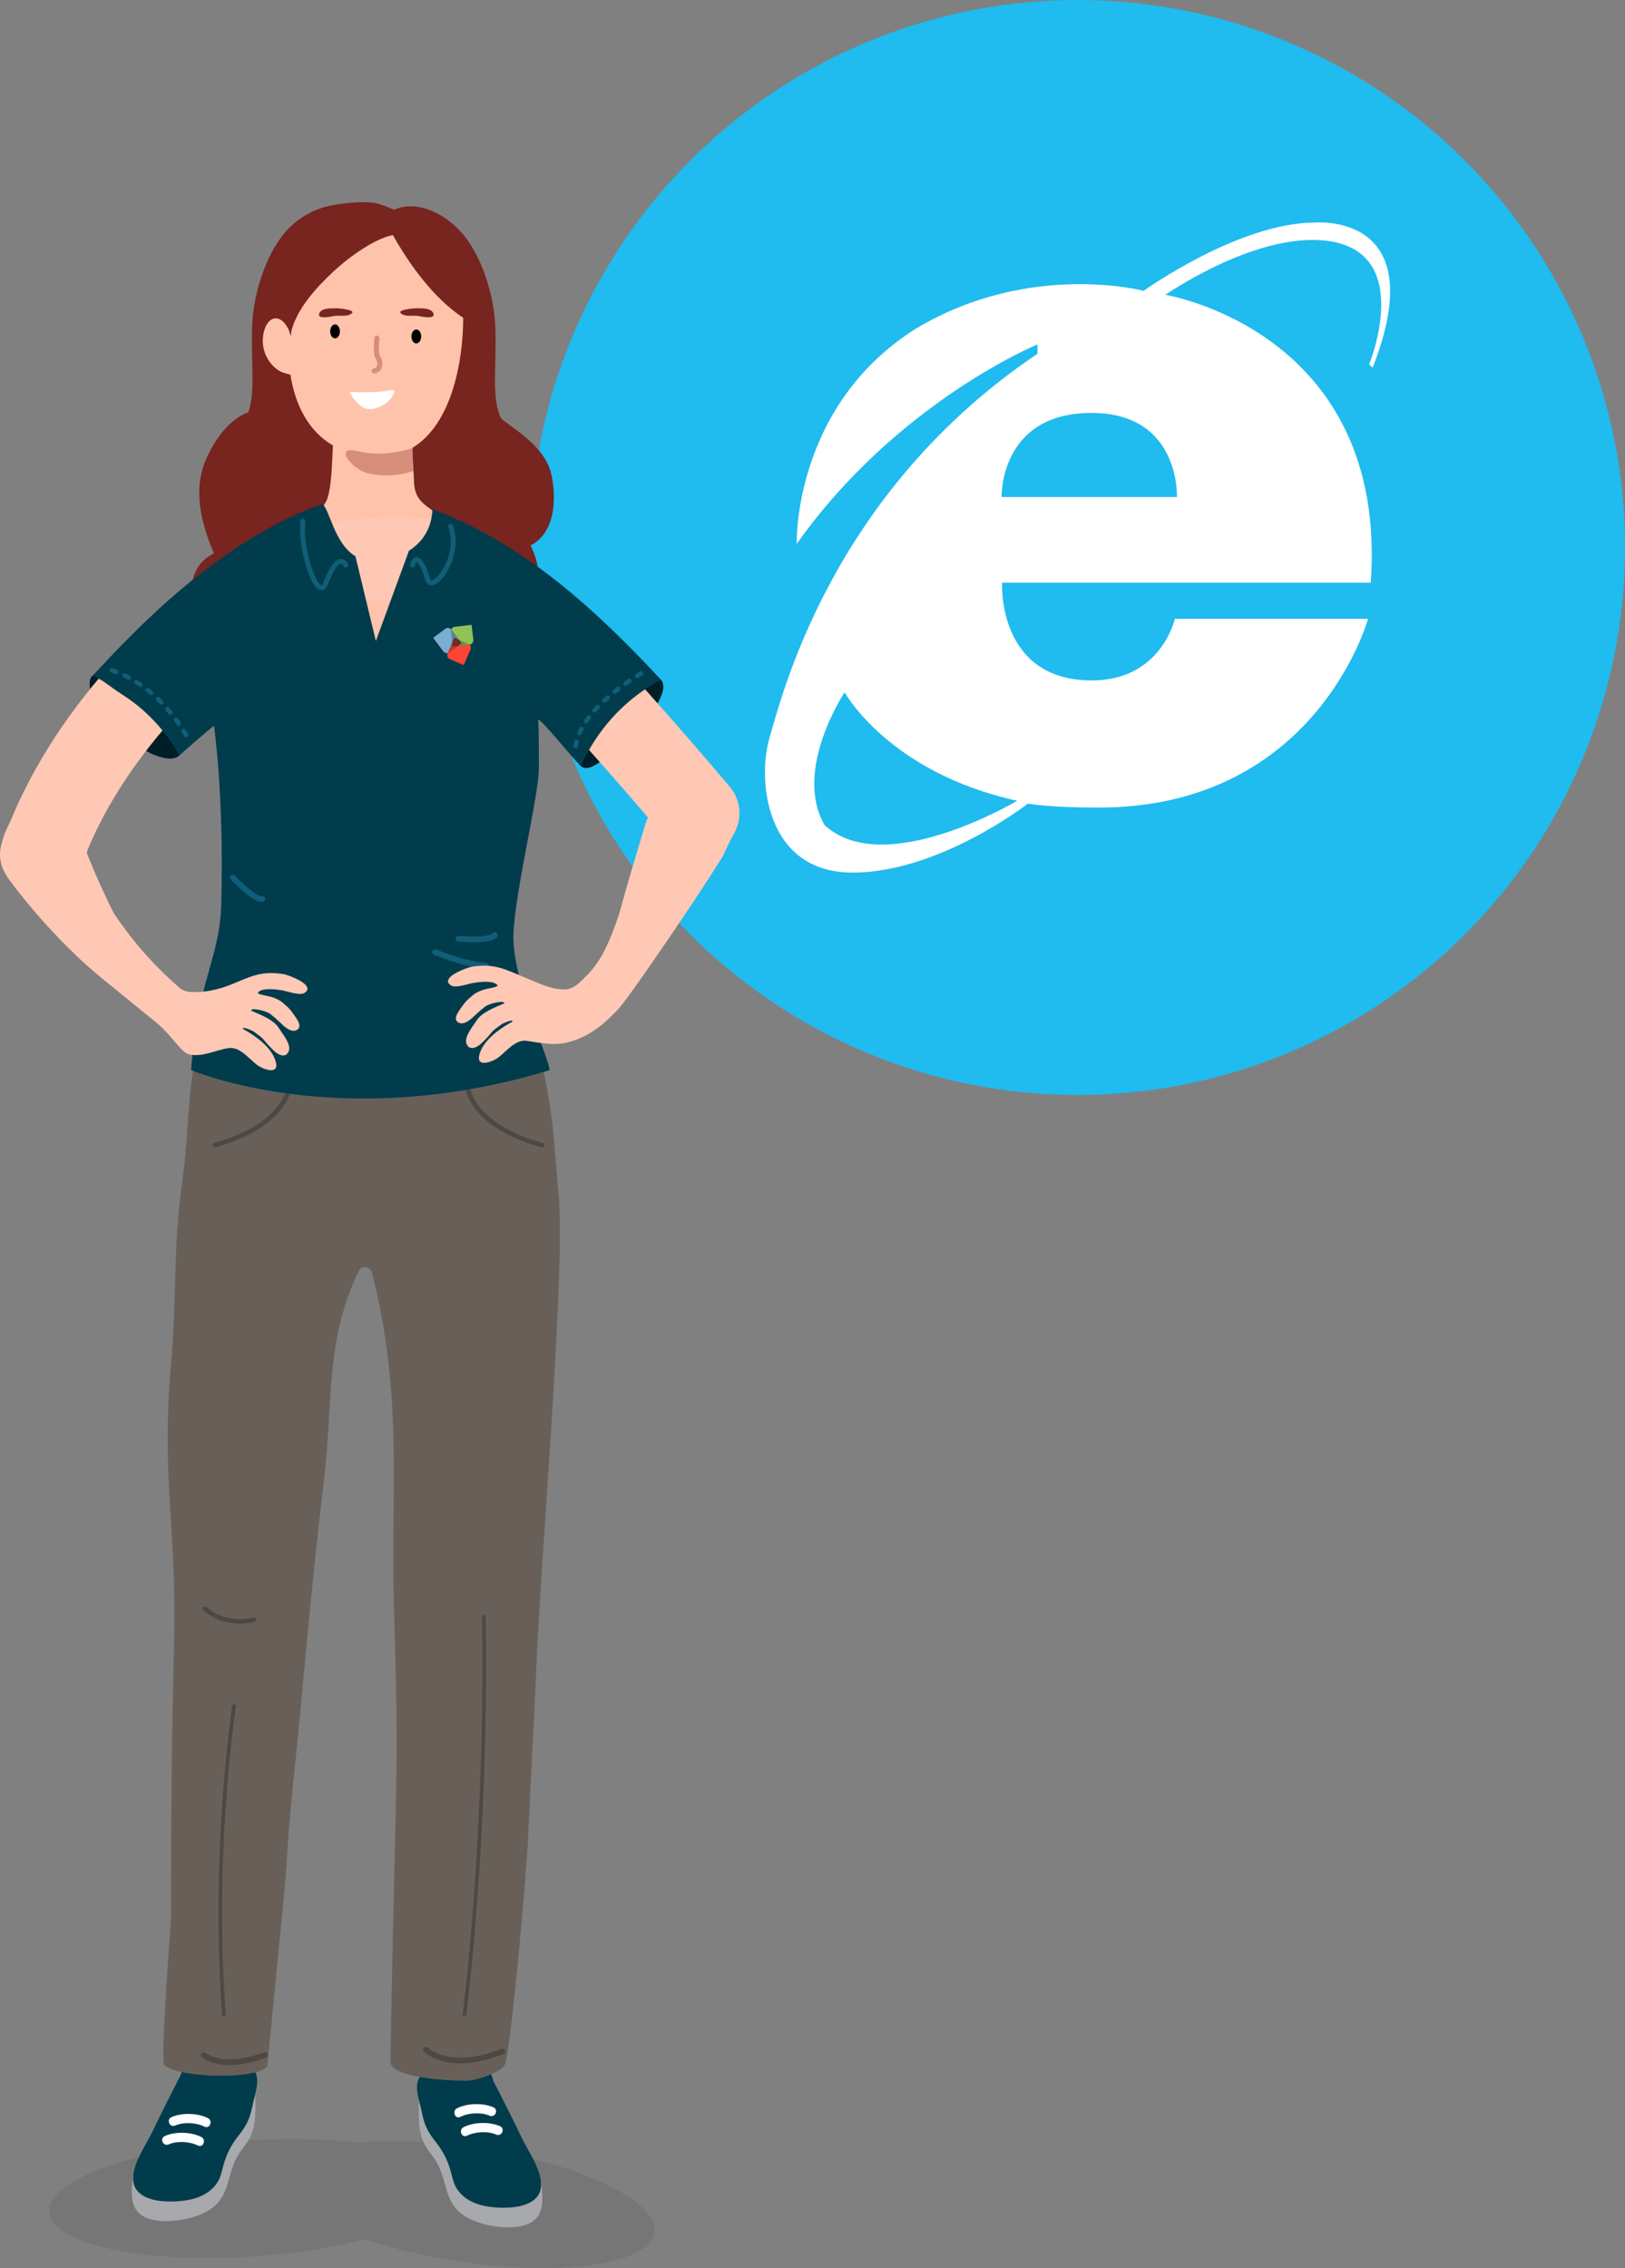 <?xml version="1.0" encoding="utf-8"?>
<!-- Generator: Adobe Illustrator 24.3.0, SVG Export Plug-In . SVG Version: 6.00 Build 0)  -->
<svg version="1.1" xmlns="http://www.w3.org/2000/svg" xmlns:xlink="http://www.w3.org/1999/xlink" x="0px" y="0px"
	 width="329.849px" height="460.349px" viewBox="0 0 329.849 460.349"
	 style="enable-background:new 0 0 329.849 460.349;" xml:space="preserve">
<rect x="0" y="0" width="329.849" height="460.349" fill="#808080" stroke="none"/>
<style type="text/css">
	.Drop_x0020_Shadow{fill:none;}
	.Outer_x0020_Glow_x0020_5_x0020_pt{fill:none;}
	.Blue_x0020_Neon{fill:none;stroke:#8AACDA;stroke-width:7;stroke-linecap:round;stroke-linejoin:round;}
	.Chrome_x0020_Highlight{fill:url(#SVGID_1_);stroke:#FFFFFF;stroke-width:0.363;stroke-miterlimit:1;}
	.Jive_GS{fill:#FFDD00;}
	.Alyssa_GS{fill:#A6D0E4;}
	.st0{fill:#20BBEF;}
	.st1{fill:#FFFFFF;}
	.st2{opacity:0.08;}
	.st3{fill:#A7A9AC;}
	.st4{fill:#003C4C;}
	.st5{fill:#686058;}
	.st6{fill:#4E4842;}
	.st7{fill:#78241F;}
	.st8{fill:#FFC3AB;}
	.st9{clip-path:url(#SVGID_3_);fill:#D68E7B;}
	.st10{fill:#D68E7B;}
	.st11{fill:#001E26;}
	.st12{fill:#FFC8B4;}
	.st13{fill:#3E576A;}
	.st14{fill:none;stroke:#105E78;stroke-linecap:round;stroke-miterlimit:10;}
	.st15{fill:#105E78;}
	.st16{fill:#7BADD3;}
	.st17{fill:#91C258;}
	.st18{fill:#FF4438;}
	.st19{opacity:0.3;fill:#231F20;enable-background:new    ;}
</style>
<linearGradient id="SVGID_1_" gradientUnits="userSpaceOnUse" x1="498.548" y1="-33.249" x2="498.548" y2="-34.249">
	<stop  offset="0" style="stop-color:#656565"/>
	<stop  offset="0.618" style="stop-color:#1B1B1B"/>
	<stop  offset="0.629" style="stop-color:#545454"/>
	<stop  offset="0.983" style="stop-color:#3E3E3E"/>
</linearGradient>
<g id="Layer_1">
</g>
<g id="Internet_Explorer">
	<g>
		<circle class="st0" cx="218.723" cy="111.126" r="111.126"/>
		<g>
			<g>
				<path class="st1" d="M278.621,74.639c12.406-31.684-11.69-29.466-11.69-29.466
					c-15.466,0-34.795,13.857-34.795,13.857s-23.06-6.111-46.12,7.609
					c-25.126,15.761-24.298,43.749-24.298,43.749c20.436-28.796,48.876-40.485,48.876-40.485v1.903
					c-41.978,28.242-51.916,69.56-54.404,77.986s-0.832,27.319,16.842,27.319
					s35.623-14.01,35.623-14.01s3.863,0.817,14.36,0.817c44.191,0,54.678-38.318,54.678-38.318
					h-39.216c0,0-2.751,12.507-16.837,12.507c-19.334,0-18.228-19.847-18.228-19.847h74.834
					c3.599-51.084-41.694-58.419-41.694-58.419s16.004-11.137,29.821-11.137
					c21.903,0,11.548,25.248,11.548,25.248L278.621,74.639z M206.467,162.534
					c0,0-26.968,16.106-39.079,4.949c-6.482-11.167,4.056-26.968,4.056-26.968
					S180.357,156.793,206.467,162.534z M238.902,100.882h-35.597c0,0-0.452-17.07,18.243-17.07
					C239.618,83.812,238.902,100.882,238.902,100.882z"/>
			</g>
		</g>
	</g>
	<g>
		<path class="st2" d="M50.482,434.456c8.172-0.527,15.801-0.325,22.229,0.451
			c6.485-0.6,14.523-0.359,23.18,0.88c20.882,2.99,37.426,10.644,36.952,17.096
			c-0.474,6.452-17.786,9.259-38.668,6.269c-7.388-1.058-14.228-2.701-19.969-4.667
			c-6.514,1.71-14.41,2.973-22.943,3.524c-22.594,1.458-41.085-2.633-41.3-9.137
			C9.747,442.368,27.888,435.914,50.482,434.456z"/>
		<g>
			<path class="st3" d="M51.749,423.809c-0.028-0.85-1.372-1.356-1.793-0.469
				c-1.273,2.682-0.854,5.229-1.67,8.022c-0.879,3.009-3.425,5.018-4.223,8.104
				c-1.439,5.565-4.948,7.233-10.494,7.242c-4.296,0.007-1.891-0.813-4.198-2.072
				c-0.161-0.088-0.326-0.105-0.486-0.102c-0.104-0.972-0.063-1.95,0.021-2.772
				c0.121-1.189-1.803-1.181-1.924,0c-0.306,2.998-0.822,6.716,2.423,8.252
				c3.316,1.57,8.977,0.64,12.094-0.905c4.916-2.436,4.33-6.229,6.24-10.573
				c0.932-2.12,2.694-3.499,3.443-5.724C52.102,430.074,51.839,426.608,51.749,423.809z"/>
			<g>
				<path class="st4" d="M51.624,420.338c-0.212-0.262-0.567-0.385-0.904-0.335
					c-0.562,0.082-1.093,0.267-1.613,0.483c-1.565-2.168-3.185-3.739-6.219-3.721
					c-2.854,0.017-5.254,1.041-6.061,3.859c-0.03,0.103-0.024,0.197-0.022,0.292
					c-1.991,3.878-3.95,7.771-5.842,11.696c-1.347,2.795-3.97,6.414-3.943,9.611
					c0.043,5.09,7.882,4.994,11.528,4.243c2.272-0.468,4.387-1.594,5.612-3.558
					c0.549-0.879,0.771-1.824,1.025-2.805c0.691-2.666,1.527-4.483,3.305-6.725
					c1.707-2.153,2.298-3.576,2.834-6.349C51.668,425.247,52.951,421.974,51.624,420.338z"/>
			</g>
			<path class="st1" d="M42.194,429.913c-2.072-1.049-5.271-1.137-7.391-0.195
				c-1.124,0.499-0.343,2.197,0.785,1.696c1.669-0.741,4.27-0.598,5.896,0.226
				C42.581,432.197,43.28,430.464,42.194,429.913z M40.855,433.743
				c-2.072-1.049-5.271-1.137-7.391-0.195c-1.124,0.499-0.343,2.197,0.785,1.696
				c1.669-0.741,4.27-0.598,5.896,0.226C41.242,436.026,41.94,434.294,40.855,433.743z"/>
		</g>
		<g>
			<path class="st3" d="M85.103,425.074c0.028-0.85,1.372-1.356,1.793-0.469
				c1.273,2.682,0.854,5.229,1.67,8.022c0.879,3.009,3.425,5.018,4.223,8.104
				c1.439,5.565,4.948,7.233,10.494,7.242c4.296,0.007,1.891-0.813,4.198-2.072
				c0.161-0.088,0.326-0.105,0.486-0.102c0.104-0.972,0.063-1.95-0.021-2.772
				c-0.121-1.189,1.803-1.181,1.924,0c0.306,2.998,0.822,6.716-2.423,8.252
				c-3.316,1.57-8.977,0.64-12.094-0.905c-4.916-2.436-4.33-6.229-6.24-10.573
				c-0.932-2.12-2.694-3.499-3.443-5.724C84.75,431.339,85.013,427.873,85.103,425.074z"/>
			<g>
				<path class="st4" d="M85.528,428.294c0.536,2.773,1.127,4.196,2.834,6.349
					c1.778,2.242,2.614,4.059,3.305,6.725c0.254,0.981,0.477,1.926,1.025,2.805
					c1.226,1.964,3.34,3.09,5.612,3.558c3.647,0.751,11.486,0.847,11.528-4.243
					c0.027-3.196-2.596-6.816-3.943-9.611c-1.892-3.925-3.85-7.818-5.842-11.696
					c0.002-0.095,0.008-0.189-0.022-0.292c-0.807-2.817-3.207-3.842-6.061-3.859
					c-3.034-0.018-4.654,1.553-6.219,3.721c-0.521-0.216-1.051-0.401-1.613-0.483
					c-0.337-0.049-0.691,0.074-0.904,0.335C83.902,423.239,85.184,426.512,85.528,428.294z"/>
			</g>
			<path class="st1" d="M93.474,429.649c1.627-0.824,4.227-0.967,5.896-0.226
				c1.129,0.501,1.909-1.197,0.785-1.696c-2.121-0.942-5.32-0.854-7.391,0.195
				C91.679,428.472,92.377,430.205,93.474,429.649z M94.814,433.479
				c1.627-0.824,4.228-0.967,5.896-0.226c1.129,0.501,1.909-1.197,0.785-1.696
				c-2.121-0.942-5.32-0.854-7.391,0.195C93.019,432.302,93.717,434.034,94.814,433.479z"/>
		</g>
		<path class="st5" d="M34.72,389.186c0-25.583,0.133-34.757,0.622-56.161
			c0.532-23.306-2.632-33.135-0.645-55.884c1.301-14.894,0.273-22.939,2.426-38.388
			c1.776-12.749,0.218-27.055,8.391-37.482c5.907,0.029,5.881,6.107,29.958,6.268
			s28.806-4.97,31.167-5.381c6.22,23.604,5.355,26.04,6.715,39.816
			c1.544,15.622-3.594,73.975-4.495,96.706c-0.428,10.783-1.104,21.552-1.561,32.334
			c-0.434,10.2-3.633,45.411-4.861,48.142c-0.567,1.262-5.684,3.236-7.845,3.19
			c-2.711-0.056-13.763-0.319-15.3-3.416c-0.174-0.35,0.867-43.893,1.109-55.063
			c0.288-13.357-0.054-24.309-0.444-37.675c-0.698-23.818,1.974-42.931-4.517-68.078
			c-0.164-0.634-1.464-1.381-2.419-0.506c-7.127,14.212-5.364,27.265-7.257,42.868
			c-1.978,16.317-3.335,31.105-4.85,47.465c-1.008,10.887-2.239,20.54-2.739,30.468
			c-0.186,3.689-3.273,33.873-3.904,41.001c-2.263,2.826-18.639,2.366-21.014-0.394
			C32.634,416.651,34.72,389.85,34.72,389.186z"/>
		<g>
			<path class="st6" d="M43.562,232.891c-0.203,0-0.389-0.135-0.446-0.34
				c-0.068-0.247,0.076-0.502,0.323-0.57c8.218-2.276,11.886-5.77,13.515-8.3
				c1.749-2.715,1.584-4.931,1.583-4.953c-0.021-0.254,0.167-0.479,0.421-0.501
				c0.255-0.022,0.479,0.165,0.502,0.418c0.036,0.393,0.691,9.669-15.774,14.229
				C43.645,232.885,43.603,232.891,43.562,232.891z"/>
			<path class="st6" d="M110.034,232.891c-0.041,0-0.083-0.006-0.124-0.018
				c-16.465-4.56-15.81-13.835-15.774-14.229c0.023-0.255,0.254-0.452,0.502-0.418
				c0.254,0.022,0.443,0.247,0.421,0.501c-0.002,0.022-0.167,2.238,1.583,4.953
				c1.629,2.53,5.297,6.023,13.515,8.3c0.247,0.068,0.392,0.323,0.323,0.57
				C110.423,232.756,110.237,232.891,110.034,232.891z"/>
			<path class="st6" d="M46.589,419.138c-1.937,0-3.942-0.384-5.588-1.538
				c-0.261-0.183-0.324-0.542-0.141-0.803c0.183-0.261,0.542-0.326,0.803-0.141
				c4.272,2.995,11.785-0.043,11.861-0.075c0.292-0.121,0.631,0.019,0.752,0.313
				c0.122,0.294-0.019,0.631-0.312,0.753C53.747,417.738,50.293,419.138,46.589,419.138z"/>
			<path class="st6" d="M93.406,418.813c-4.996,0-7.226-2.273-7.359-2.414
				c-0.219-0.231-0.208-0.596,0.023-0.814c0.23-0.219,0.594-0.209,0.813,0.021l0,0
				c0.043,0.045,4.415,4.399,14.921,0.221c0.295-0.116,0.63,0.026,0.749,0.323
				c0.118,0.296-0.027,0.631-0.323,0.749C98.647,418.322,95.728,418.813,93.406,418.813z"/>
			<path class="st6" d="M48.723,329.56c-2.124,0-5.032-0.501-7.469-2.728
				c-0.189-0.172-0.202-0.466-0.03-0.654c0.173-0.189,0.467-0.203,0.655-0.029
				c3.952,3.61,9.488,2.198,9.544,2.183c0.244-0.061,0.501,0.082,0.567,0.329
				s-0.081,0.501-0.328,0.567C51.555,329.257,50.377,329.56,48.723,329.56z"/>
			<path class="st6" d="M94.613,409.292l-0.743-0.1c0.047-0.355,4.731-36.121,3.966-81.393l0.75-0.012
				C99.352,373.117,94.661,408.935,94.613,409.292z"/>
			<path class="st6" d="M45.135,409.279c-0.028-0.282-2.72-28.605,2.032-63.375l0.743,0.102
				c-4.74,34.683-2.056,62.919-2.029,63.199L45.135,409.279z"/>
		</g>
		<g>
			<path class="st7" d="M112,96.659c-1.044-5.267-5.742-8.29-10.062-11.51
				c-0.199-0.256-0.382-0.541-0.522-0.893c-1.234-3.117-0.935-7.894-0.87-11.409
				c0.077-4.145,0.181-7.777-0.643-11.776c-1.056-5.123-2.973-9.763-5.595-13.116
				c-3.494-4.468-9.593-7.516-14.297-5.385c-0.896-0.389-1.757-0.713-2.479-0.971
				c-2.577-0.92-6.195-0.589-10.042,0.06c-3.886,0.682-7.561,2.833-10.069,6.038
				c-2.622,3.353-4.54,7.993-5.595,13.116c-0.825,4-0.721,7.631-0.643,11.776
				c0.063,3.405,0.333,7.978-0.77,11.095c-3.954,1.384-6.836,5.677-8.491,9.326
				c-2.877,6.342-1.075,13.2,1.497,19.312c-6.547,3.162-5.053,11.917-2.183,17.762
				c1.959,3.988,5.871,8.33,10.125,9.862c5.809,2.092,9.668-0.321,14.863-1.886
				c3.365,7.077,12.111,9.857,19.597,8.827c9.034-1.244,10.469-9.717,10.469-17.243
				c10.904,3.878,16.138-9.558,11.414-18.931C112.527,108.217,113.003,101.714,112,96.659z"/>
			<path class="st8" d="M88.672,104.246c-2.879-2.036-4.585-3.003-4.64-6.701
				c-0.018-1.241-0.386-5.401-0.324-6.639c8.076-4.879,10.306-17.744,10.317-26.39
				c-6.006-4.023-10.777-10.607-14.285-16.818c-4.223,0.88-9.699,5.17-12.276,7.61
				c-3.332,3.153-7.136,7.3-8.307,11.861c-0.052,0.199-0.116,0.912-0.129,1.079
				c-0.07-0.172-0.279-1.138-0.623-1.676c-0.607-1.229-1.681-2.122-2.727-1.933
				c-1.889,0.343-2.748,3.78-2.148,6.186c0.601,2.405,2.106,3.884,3.351,4.553
				c0.482,0.259,2.078,0.692,2.078,0.692c0.945,6.132,3.674,11.472,8.619,14.344
				c-0.172,3.05-0.217,8.4-1.203,10.954c-1.35,3.493-7.088,5.458-10.87,7.431
				c-3.951,2.062-4.687,4.091-3.006,8.248c1.632,4.039,14.025,14.688,24.937,14.085
				c8.51-0.469,20.494-10.884,20.77-19.498C98.326,107.989,92.195,106.737,88.672,104.246z"/>
			<g>
				<defs>
					<path id="SVGID_2_" d="M60.055,121.226c2.544,7.332,8.576,13.841,16.995,11.245
						c8.144-2.512,13.571-9.541,13.848-18.155c0.118-3.646,0.557-7.473-2.227-10.07
						c-2.577-2.405-4.585-3.003-4.64-6.701c-0.018-1.241-0.386-5.401-0.324-6.639
						c8.618-5.207,10.579-19.507,10.291-28.072C93.664,52.867,83.911,46.049,74.042,46.755
						c-8.568,0.613-12.424,8.508-13.508,11.869c-3.823,11.857-2.397,26.306,7.045,31.79
						c-0.172,3.05-0.217,8.4-1.203,10.954c-1.35,3.493-3.549,3.825-5.075,7.182
						C59.508,112.496,58.585,116.99,60.055,121.226z"/>
				</defs>
				<clipPath id="SVGID_3_">
					<use xlink:href="#SVGID_2_"  style="overflow:visible;"/>
				</clipPath>
				<path class="st9" d="M83.732,90.949c0,0-5.671,1.998-11.019,0.645c-5.348-1.354-1.139,3.801,1.998,4.489
					c6.067,1.33,10.438-1.01,10.438-1.01L83.732,90.949z"/>
			</g>
			<path class="st7" d="M64.773,63.679c0.413-1.254,2.55-1.084,3.651-1.102
				c0.203-0.004,3.761,0.267,3.019,0.983c-0.918,0.877-2.553,0.352-3.688,0.592
				C67.377,64.231,64.385,64.884,64.773,63.679C64.798,63.606,64.733,63.804,64.773,63.679z"/>
			<path class="st7" d="M88.005,63.679c-0.413-1.254-2.55-1.084-3.651-1.102
				c-0.203-0.004-3.762,0.267-3.019,0.983c0.918,0.877,2.552,0.352,3.688,0.592
				C85.402,64.231,88.394,64.884,88.005,63.679C87.981,63.606,88.045,63.804,88.005,63.679z"/>
			<path class="st10" d="M75.957,75.808c-0.254,0-0.476-0.187-0.51-0.446
				c-0.039-0.282,0.159-0.541,0.441-0.58c0.263-0.036,0.483-0.201,0.603-0.453
				c0.195-0.407,0.106-0.977-0.246-1.564c-0.595-0.993-0.306-3.668-0.241-4.194
				c0.034-0.282,0.292-0.486,0.574-0.448c0.282,0.034,0.484,0.291,0.449,0.574
				c-0.142,1.163-0.203,3.029,0.102,3.539c0.731,1.217,0.497,2.114,0.292,2.54
				c-0.27,0.562-0.791,0.946-1.395,1.029C76.003,75.806,75.98,75.808,75.957,75.808z"/>
			<g>
				<ellipse cx="84.506" cy="68.29" rx="0.988" ry="1.418"/>
			</g>
			<g>
				<path d="M67.022,67.259c0,0.783,0.442,1.417,0.988,1.417c0.545,0,0.988-0.634,0.988-1.417
					s-0.442-1.418-0.988-1.418C67.463,65.841,67.022,66.475,67.022,67.259z"/>
			</g>
			<path class="st1" d="M72.256,79.592c-0.596-0.015-1.373-0.23-1.192,0.129
				c0.16,0.32,0.403,0.773,0.693,1.16c0.503,0.671,1.071,1.27,1.789,1.731
				c1.493,0.958,3.597,0.138,4.878-0.837c0.695-0.528,1.283-1.232,1.534-2.079
				c0.364-0.791-0.84-0.442-1.242-0.378C76.4,79.687,73.497,79.626,72.256,79.592z"/>
		</g>
		
			<ellipse transform="matrix(0.671 -0.741 0.741 0.671 -98.56 68.285)" class="st11" cx="27.668" cy="145.207" rx="4.684" ry="11.981"/>
		<path class="st11" d="M117.646,155.225c1.842,2.206,5.298-1.437,10.208-5.872s8.029-9.455,6.307-11.385
			c-1.722-1.93-7.633-0.04-12.544,4.395C116.707,146.798,115.988,153.239,117.646,155.225z"/>
		<path class="st12" d="M42.018,209.586c-4.232-0.696-8.384-2.461-12.218-4.666
			c-3.847-2.219-7.434-4.891-10.796-7.79c-3.386-2.888-6.509-6.043-9.522-9.315
			c-1.486-1.651-2.934-3.338-4.347-5.07c-0.708-0.865-1.405-1.744-2.097-2.636
			c-0.343-0.45-0.695-0.897-1.028-1.364c-0.35-0.486-0.63-0.903-0.995-1.527
			c-1.022-1.747-1.248-3.739-0.789-5.557l0.168-0.656l0.13-0.508l0.111-0.386
			c0.076-0.253,0.153-0.484,0.243-0.708c0.171-0.463,0.363-0.878,0.56-1.307
			c0.4-0.835,0.78-1.657,1.13-2.479c0.688-1.652,1.423-3.25,2.198-4.819
			c1.545-3.138,3.236-6.162,5.061-9.087c3.638-5.857,7.808-11.31,12.325-16.423
			c4.549-5.082,9.444-9.83,14.672-14.145c5.216-4.329,10.715-8.283,16.426-11.856l0.118-0.074
			c0.682-0.426,1.438-0.734,2.179-0.918l1.847-0.449l1.745-0.388c1.158-0.248,2.315-0.477,3.475-0.693
			c2.32-0.426,4.655-0.794,7.02-1.09c4.738-0.575,9.578-0.913,14.751-0.601
			c2.591,0.17,5.269,0.497,8.111,1.231c1.435,0.399,2.882,0.841,4.395,1.53
			c0.743,0.308,1.513,0.724,2.27,1.148c0.742,0.42,1.353,0.851,2.006,1.283
			c2.329,1.66,4.12,3.232,5.898,4.832c1.764,1.595,3.436,3.193,5.062,4.802
			c6.499,6.43,12.511,12.999,18.477,19.632c5.95,6.649,11.75,13.316,17.53,20.156
			c2.266,2.681,2.54,6.38,0.974,9.295l-0.04,0.069c-0.421,0.779-0.861,1.548-1.245,2.347
			c-0.386,0.798-0.699,1.636-1.127,2.411c-0.41,0.785-0.982,1.482-1.58,2.164l-1.763,2.064
			c-2.337,2.76-4.721,5.494-7.117,8.222c-2.407,2.722-4.828,5.436-7.301,8.121
			c-1.22,1.352-2.495,2.673-3.747,4.008c-1.252,1.334-2.51,2.665-3.809,3.974
			c0.398-1.801,0.837-3.579,1.282-5.354c0.446-1.774,0.867-3.562,1.345-5.319
			c0.921-3.533,1.894-7.037,2.882-10.534c0.998-3.491,2.009-6.975,3.066-10.433l0.782-2.6
			c0.251-0.872,0.527-1.73,0.966-2.499c0.421-0.779,0.956-1.496,1.419-2.252
			c0.465-0.755,0.873-1.541,1.301-2.317l0.935,9.364c-5.6-6.628-11.373-13.264-17.18-19.753
			c-5.821-6.476-11.726-12.914-17.763-18.884c-1.506-1.491-3.024-2.938-4.529-4.299
			c-1.49-1.355-3.042-2.67-4.308-3.564c-0.271-0.166-0.558-0.382-0.778-0.498
			c-0.21-0.105-0.399-0.233-0.68-0.337c-0.488-0.238-1.159-0.437-1.843-0.636
			c-1.427-0.371-3.142-0.608-4.946-0.722c-3.632-0.226-7.628,0.014-11.634,0.507
			c-2.008,0.251-4.03,0.569-6.045,0.939c-1.007,0.188-2.012,0.387-3.009,0.6l-1.482,0.33
			l-1.366,0.33l2.296-0.991c-5.108,3.196-9.99,6.712-14.594,10.532
			c-4.617,3.808-8.903,7.975-12.867,12.399c-3.929,4.45-7.537,9.17-10.633,14.158
			c-1.554,2.488-2.978,5.043-4.251,7.629c-0.638,1.292-1.237,2.594-1.775,3.887
			c-0.268,0.648-0.473,1.311-0.635,1.968c-0.075,0.321-0.164,0.653-0.246,0.946
			c-0.04,0.153-0.093,0.299-0.137,0.426l-0.071,0.184c-0.019,0.037-0.057,0.138-0.044,0.065
			l-0.621-6.213c0.116,0.304,0.336,0.805,0.489,1.236l0.505,1.372
			c0.347,0.922,0.706,1.848,1.081,2.771c0.748,1.848,1.546,3.69,2.389,5.511
			c1.653,3.667,3.494,7.258,5.511,10.755c1.004,1.755,2.075,3.467,3.209,5.139
			c1.12,1.688,2.311,3.333,3.603,4.897C35.545,204.29,38.469,207.185,42.018,209.586z"/>
		<path class="st13" d="M74.914,245.76h0.01H74.914z M74.789,245.708h0H74.789z"/>
		<path class="st4" d="M103.521,111.221c-4.969-3.135-10.189-5.82-15.726-7.835
			c-0.128,0.183,0.243,5.227-4.78,8.387l-6.721,18.335l-4.145-17.198
			c-4.391-2.669-5.244-9.693-6.752-10.623c-6.668,2.419-12.884,5.803-18.737,9.791
			c-10.53,7.174-19.312,15.821-27.883,25.099c2.179,0.802,3.75,2.363,5.793,3.645
			c5.101,3.199,9.076,7.54,11.817,12.511c1.542-1.33,5.508-4.881,7.065-6.023
			c-0.009,0.302,2.024,13.522,1.465,36.059c-0.279,11.259-4.778,15.489-6.125,33.825
			c0,0,30.205,12.975,72.712,0.031c0.445-1.5-7.795-18.54-7.284-27.899
			c0.511-9.359,5.164-27.92,5.164-33.437c0-1.313,0.014-8.657-0.147-9.898
			c1.972,1.443,6.747,7.752,8.684,9.479c0.676-1.512,1.453-3,2.35-4.448
			c3.55-5.728,8.398-10.129,13.889-13.054C124.999,128.11,114.957,118.437,103.521,111.221z"/>
		<path class="st14" d="M70.183,114.686c0,0-1.463-3.166-4.041,3.633c-1.632,4.304-5.354-6.695-4.649-12.56
			"/>
		<path class="st14" d="M83.726,114.686c0,0,0.987-3.918,3.137,3.029c0.863,2.79,6.97-4.631,4.602-10.889
			"/>
		<path class="st15" d="M96.328,191.259c-0.92,0-2.017-0.048-3.324-0.162
			c-0.322-0.028-0.56-0.311-0.532-0.632s0.304-0.553,0.632-0.532
			c5.588,0.485,6.701-0.31,6.821-0.416c0.124-0.242,0.403-0.373,0.673-0.298
			c0.312,0.084,0.496,0.405,0.411,0.717C100.864,190.478,100.012,191.259,96.328,191.259z
			 M99.883,189.629c-0,0-0,0.001-0,0.001
			C99.882,189.63,99.882,189.63,99.883,189.629z M99.883,189.628c0,0,0,0.001,0,0.001
			C99.883,189.629,99.883,189.628,99.883,189.628z M99.883,189.627c0,0,0,0,0,0V189.627z"/>
		<path class="st15" d="M98.702,196.596c-0.004,0-0.009,0-0.013,0c-0.162-0.004-4.042-0.119-10.599-2.81
			c-0.299-0.123-0.441-0.464-0.319-0.762c0.122-0.299,0.465-0.442,0.762-0.319
			c6.332,2.599,10.144,2.722,10.182,2.722c0.322,0.008,0.578,0.276,0.57,0.598
			C99.277,196.343,99.018,196.596,98.702,196.596z"/>
		<path class="st15" d="M53.063,183.074c-0.885,0-2.672-0.84-6.242-4.583
			c-0.223-0.233-0.214-0.604,0.02-0.826c0.233-0.223,0.603-0.215,0.826,0.02
			c3.876,4.064,5.237,4.212,5.399,4.213c0.253-0.1,0.545-0.013,0.701,0.22
			c0.179,0.269,0.106,0.631-0.163,0.81C53.478,183.012,53.304,183.074,53.063,183.074z M52.957,181.955
			c-0,0-0.001,0-0.001,0.001C52.956,181.955,52.956,181.955,52.957,181.955z
			 M52.958,181.954c-0,0-0,0-0,0S52.957,181.954,52.958,181.954z"/>
		<path class="st15" d="M37.766,149.651c-0.159,0-0.313-0.081-0.399-0.228
			c-0.158-0.267-0.316-0.527-0.475-0.783c-0.135-0.217-0.069-0.503,0.148-0.639
			c0.217-0.136,0.502-0.069,0.639,0.148c0.163,0.262,0.325,0.529,0.486,0.802
			c0.13,0.221,0.057,0.505-0.163,0.635C37.927,149.631,37.846,149.651,37.766,149.651z M36.267,147.31
			c-0.146,0-0.29-0.069-0.38-0.198c-0.177-0.253-0.354-0.502-0.533-0.745
			c-0.151-0.206-0.107-0.496,0.099-0.648c0.208-0.151,0.498-0.106,0.648,0.099
			c0.183,0.249,0.365,0.503,0.546,0.762c0.146,0.21,0.096,0.499-0.114,0.646
			C36.451,147.283,36.359,147.31,36.267,147.31z M34.59,145.093c-0.134,0-0.267-0.057-0.358-0.168
			c-0.196-0.239-0.394-0.471-0.59-0.698c-0.168-0.193-0.148-0.486,0.045-0.654
			c0.194-0.168,0.485-0.147,0.654,0.045c0.203,0.232,0.405,0.472,0.607,0.716
			c0.163,0.198,0.134,0.49-0.063,0.653C34.798,145.058,34.693,145.093,34.59,145.093z M32.733,143.024
			c-0.12,0-0.241-0.046-0.332-0.139c-0.216-0.221-0.433-0.435-0.648-0.643
			c-0.185-0.177-0.19-0.471-0.013-0.655c0.177-0.185,0.471-0.19,0.655-0.013
			c0.222,0.213,0.445,0.434,0.668,0.662c0.179,0.183,0.176,0.477-0.007,0.656
			C32.967,142.98,32.851,143.024,32.733,143.024z M30.699,141.129c-0.106,0-0.213-0.036-0.301-0.11
			c-0.236-0.202-0.471-0.394-0.704-0.578c-0.201-0.159-0.234-0.451-0.075-0.651
			c0.159-0.2,0.451-0.235,0.651-0.075c0.24,0.191,0.484,0.39,0.729,0.599
			c0.195,0.166,0.218,0.459,0.052,0.654C30.96,141.073,30.83,141.129,30.699,141.129z
			 M28.493,139.437c-0.091,0-0.182-0.026-0.263-0.082c-0.258-0.178-0.511-0.346-0.758-0.504
			c-0.216-0.137-0.279-0.424-0.142-0.64s0.424-0.279,0.64-0.142c0.257,0.163,0.519,0.337,0.787,0.521
			c0.211,0.146,0.264,0.434,0.118,0.645C28.785,139.367,28.64,139.437,28.493,139.437z M26.121,137.985
			c-0.074,0-0.148-0.018-0.218-0.055c-0.284-0.152-0.554-0.29-0.81-0.413
			c-0.23-0.111-0.327-0.389-0.215-0.619c0.111-0.229,0.387-0.327,0.619-0.215
			c0.265,0.128,0.547,0.271,0.843,0.43c0.226,0.121,0.311,0.402,0.19,0.627
			C26.447,137.897,26.287,137.985,26.121,137.985z M23.589,136.835c-0.053,0-0.107-0.009-0.159-0.029
			c-0.521-0.19-0.822-0.267-0.836-0.27c-0.248-0.062-0.399-0.312-0.338-0.561
			c0.061-0.248,0.312-0.399,0.56-0.34c0,0,0.339,0.082,0.934,0.3
			c0.241,0.088,0.364,0.354,0.276,0.594C23.956,136.718,23.778,136.835,23.589,136.835z"/>
		<path class="st15" d="M116.861,151.916c-0.02,0-0.04-0.001-0.06-0.004
			c-0.254-0.033-0.433-0.265-0.4-0.519c0.042-0.321,0.101-0.641,0.176-0.959
			c0.06-0.249,0.312-0.398,0.559-0.344c0.249,0.06,0.403,0.31,0.344,0.559
			c-0.068,0.286-0.122,0.574-0.16,0.863C117.29,151.746,117.091,151.916,116.861,151.916z
			 M117.621,149.252c-0.062,0-0.125-0.013-0.186-0.039c-0.234-0.103-0.342-0.375-0.239-0.61
			c0.127-0.291,0.266-0.579,0.415-0.865c0.119-0.226,0.398-0.315,0.626-0.195
			c0.227,0.119,0.314,0.399,0.195,0.626c-0.14,0.266-0.269,0.535-0.387,0.806
			C117.97,149.148,117.8,149.252,117.621,149.252z M118.98,146.83c-0.09,0-0.181-0.026-0.261-0.081
			c-0.211-0.145-0.265-0.433-0.121-0.644c0.178-0.26,0.364-0.518,0.556-0.771
			c0.155-0.204,0.444-0.244,0.649-0.089c0.204,0.155,0.244,0.446,0.089,0.649
			c-0.184,0.242-0.36,0.486-0.53,0.734C119.273,146.76,119.128,146.83,118.98,146.83z
			 M120.706,144.648c-0.11,0-0.221-0.039-0.31-0.118c-0.19-0.171-0.207-0.464-0.036-0.655
			c0.21-0.234,0.424-0.465,0.642-0.692c0.176-0.184,0.47-0.192,0.655-0.014
			c0.185,0.177,0.191,0.47,0.014,0.655c-0.21,0.219-0.417,0.442-0.62,0.669
			C120.96,144.596,120.833,144.648,120.706,144.648z M122.662,142.667c-0.125,0-0.249-0.05-0.34-0.149
			c-0.174-0.188-0.162-0.481,0.026-0.655c0.232-0.214,0.464-0.424,0.698-0.629
			c0.192-0.167,0.484-0.15,0.654,0.042c0.169,0.192,0.15,0.485-0.042,0.654
			c-0.228,0.2-0.455,0.405-0.681,0.614C122.887,142.627,122.774,142.667,122.662,142.667z
			 M124.775,140.853c-0.137,0-0.271-0.06-0.363-0.175c-0.159-0.2-0.126-0.492,0.074-0.651
			c0.249-0.198,0.496-0.391,0.738-0.577c0.203-0.157,0.494-0.116,0.65,0.086
			c0.155,0.203,0.117,0.494-0.086,0.65c-0.238,0.182-0.479,0.371-0.725,0.566
			C124.978,140.82,124.876,140.853,124.775,140.853z M127.004,139.183c-0.146,0-0.289-0.068-0.379-0.197
			c-0.147-0.209-0.097-0.499,0.112-0.646c0.27-0.19,0.528-0.368,0.773-0.533
			c0.213-0.144,0.5-0.087,0.644,0.125c0.143,0.212,0.087,0.5-0.125,0.644
			c-0.24,0.162-0.494,0.336-0.758,0.522C127.189,139.155,127.097,139.183,127.004,139.183z
			 M129.333,137.647c-0.156,0-0.308-0.078-0.395-0.22c-0.134-0.218-0.066-0.504,0.151-0.638
			c0.516-0.317,0.819-0.487,0.819-0.487c0.224-0.125,0.506-0.045,0.631,0.178
			c0.125,0.224,0.045,0.506-0.178,0.631c-0.005,0.003-0.295,0.166-0.786,0.468
			C129.499,137.625,129.416,137.647,129.333,137.647z"/>
		<g>
			<g id="Layer_1_1_">
				<path class="st16" d="M91.616,127.809c-0.011-0.015-0.023-0.029-0.035-0.042
					c-0.3-0.354-0.823-0.415-1.196-0.138l-2.454,1.827l2.067,2.771
					c0.208,0.279,0.561,0.409,0.901,0.331l0.89-2.063l0.446-1.032l0.902,0.389L91.616,127.809z"/>
				<path class="st17" d="M92.292,127.227c-0.317,0.037-0.589,0.244-0.711,0.539
					c0.012,0.014,0.024,0.027,0.035,0.042l1.52,2.042l0.543,0.73l-0.713,0.531l2.328-0.272
					l0.014-0.002c0.482-0.057,0.828-0.493,0.772-0.976l-0.355-3.039L92.292,127.227z"/>
				<path class="st18" d="M95.294,130.84l-2.328,0.272l0.713-0.531l-0.543-0.73l-0.902-0.389l-0.446,1.032
					l-0.89,2.063l-0.033,0.077c-0.192,0.446,0.013,0.964,0.459,1.156l2.809,1.212l1.366-3.175
					C95.645,131.488,95.563,131.093,95.294,130.84z"/>
				<path class="st17" d="M95.04,130.672l-1.904-0.821l0.543,0.73l-0.713,0.531l2.328-0.272
					C95.22,130.77,95.134,130.713,95.04,130.672z"/>
				<path class="st19" d="M93.136,129.851l-1.52-2.042c-0.011-0.015-0.023-0.029-0.035-0.042
					c-0.057,0.138-0.078,0.289-0.061,0.437l0.268,2.29l0.087,0.745l1.09-0.127l0.713-0.531
					L93.136,129.851z"/>
				<path class="st19" d="M93.136,129.851l-0.902-0.389l-0.446,1.032l-0.89,2.063
					c0.119-0.027,0.232-0.078,0.33-0.151l1.738-1.294l0.713-0.531L93.136,129.851z"/>
				<path class="st19" d="M95.04,130.672l-1.904-0.821l-0.902-0.389l-0.446,1.032l0.087,0.745l1.09-0.127
					l2.328-0.272C95.22,130.77,95.134,130.713,95.04,130.672z"/>
			</g>
		</g>
		<path class="st12" d="M130.468,178.024c-0.432-0.268-1.627-0.647-1.831-0.179
			c-3.689,8.472-4.612,15.102-9.356,19.963c-1.297,1.259-2.597,2.834-4.265,2.977
			c-2.943,0.252-5.92-1.353-8.615-2.44c-3.577-1.444-5.953-2.911-10.691-2.12
			c-0.835,0.139-6.647,2.22-4.158,3.794c0.938,0.592,3.369-0.301,4.488-0.502
			c3.08-0.553,4.801-0.097,4.974,0.582c-0.511,0.346-1.88,0.524-2.537,0.695
			c-0.891,0.231-1.875,0.674-2.402,1.129c-0.752,0.648-1.468,1.178-2.017,2.001
			c-0.468,0.702-2.359,2.769-1.077,3.574c1.274,0.799,2.813-0.831,3.649-1.612
			c0.871-0.813,0.971-0.893,1.912-1.622c0.467-0.361,2.058-0.87,3.182-0.91
			c0.569-0.02,0.675,0.259,0.678,0.28c-1.852,0.796-4.64,1.832-5.691,3.546
			c-0.67,1.093-2.565,3.249-2.013,4.67c0.61,1.571,2.213,0.715,3.079-0.129
			c0.689-0.671,1.361-1.379,1.967-2.13c0.553-0.684,1.39-1.147,2.077-1.702
			c0.227-0.184,2.631-1.196,2.131-0.487c-2.596,1.397-5.756,3.71-6.598,6.486
			c-0.92,3.019,2.683,1.603,3.782,0.766c1.649-1.253,3.513-3.732,5.785-3.391
			c2.584,0.388,5.282,0.969,7.958,0.384c4.469-0.978,7.719-3.705,10.799-7.018
			c2.831-3.262,18.66-26.671,20.431-29.946C146.239,174.44,133.48,179.893,130.468,178.024z"/>
		<path class="st12" d="M59.272,205.433c-0.547-0.825-1.26-1.357-2.011-2.007
			c-0.525-0.457-1.509-0.902-2.398-1.136c-0.657-0.172-2.024-0.355-2.536-0.703
			c0.176-0.677,1.898-1.129,4.976-0.567c1.119,0.204,3.547,1.105,4.487,0.516
			c2.493-1.567-3.312-3.665-4.147-3.806c-4.736-0.805-7.116,0.655-10.696,2.089
			c-2.698,1.08-5.677,1.745-8.62,1.484c-0.581-0.052-1.117-0.278-1.623-0.604
			c-5.645-4.79-10.067-10.012-13.995-15.893c-0.277-0.418-0.472-0.552-0.865-0.214
			c-2.654,2.286-5.094,4.329-8.257,5.919c-0.364,0.184-0.533,0.608-0.283,0.967
			c2.277,3.266,11.689,10.51,18.459,16.115c3.194,2.645,4.996,6.06,6.665,6.43
			c2.674,0.593,5.377-0.911,7.961-1.291c2.273-0.334,4.131,2.15,5.774,3.408
			c1.098,0.841,4.697,2.267,3.786-0.754c-0.835-2.777-3.989-5.1-6.579-6.505
			c-0.498-0.71,1.903,0.309,2.129,0.493c0.685,0.557,1.52,1.023,2.072,1.708
			c0.602,0.753,1.273,1.462,1.96,2.136c0.864,0.847,2.464,1.707,3.079,0.138
			c0.557-1.419-1.332-3.58-1.999-4.675c-1.047-1.717-3.832-2.761-5.681-3.563
			c0.003-0.02,0.11-0.3,0.678-0.278c1.124,0.044,2.713,0.557,3.179,0.92
			c0.939,0.732,1.039,0.812,1.907,1.628c0.834,0.784,2.369,2.419,3.644,1.623
			C61.623,208.209,59.738,206.135,59.272,205.433z"/>
	</g>
	<g>
	</g>
	<g>
	</g>
	<g>
	</g>
	<g>
	</g>
	<g>
	</g>
	<g>
	</g>
	<g>
	</g>
	<g>
	</g>
	<g>
	</g>
	<g>
	</g>
	<g>
	</g>
	<g>
	</g>
	<g>
	</g>
	<g>
	</g>
	<g>
	</g>
</g>
</svg>
